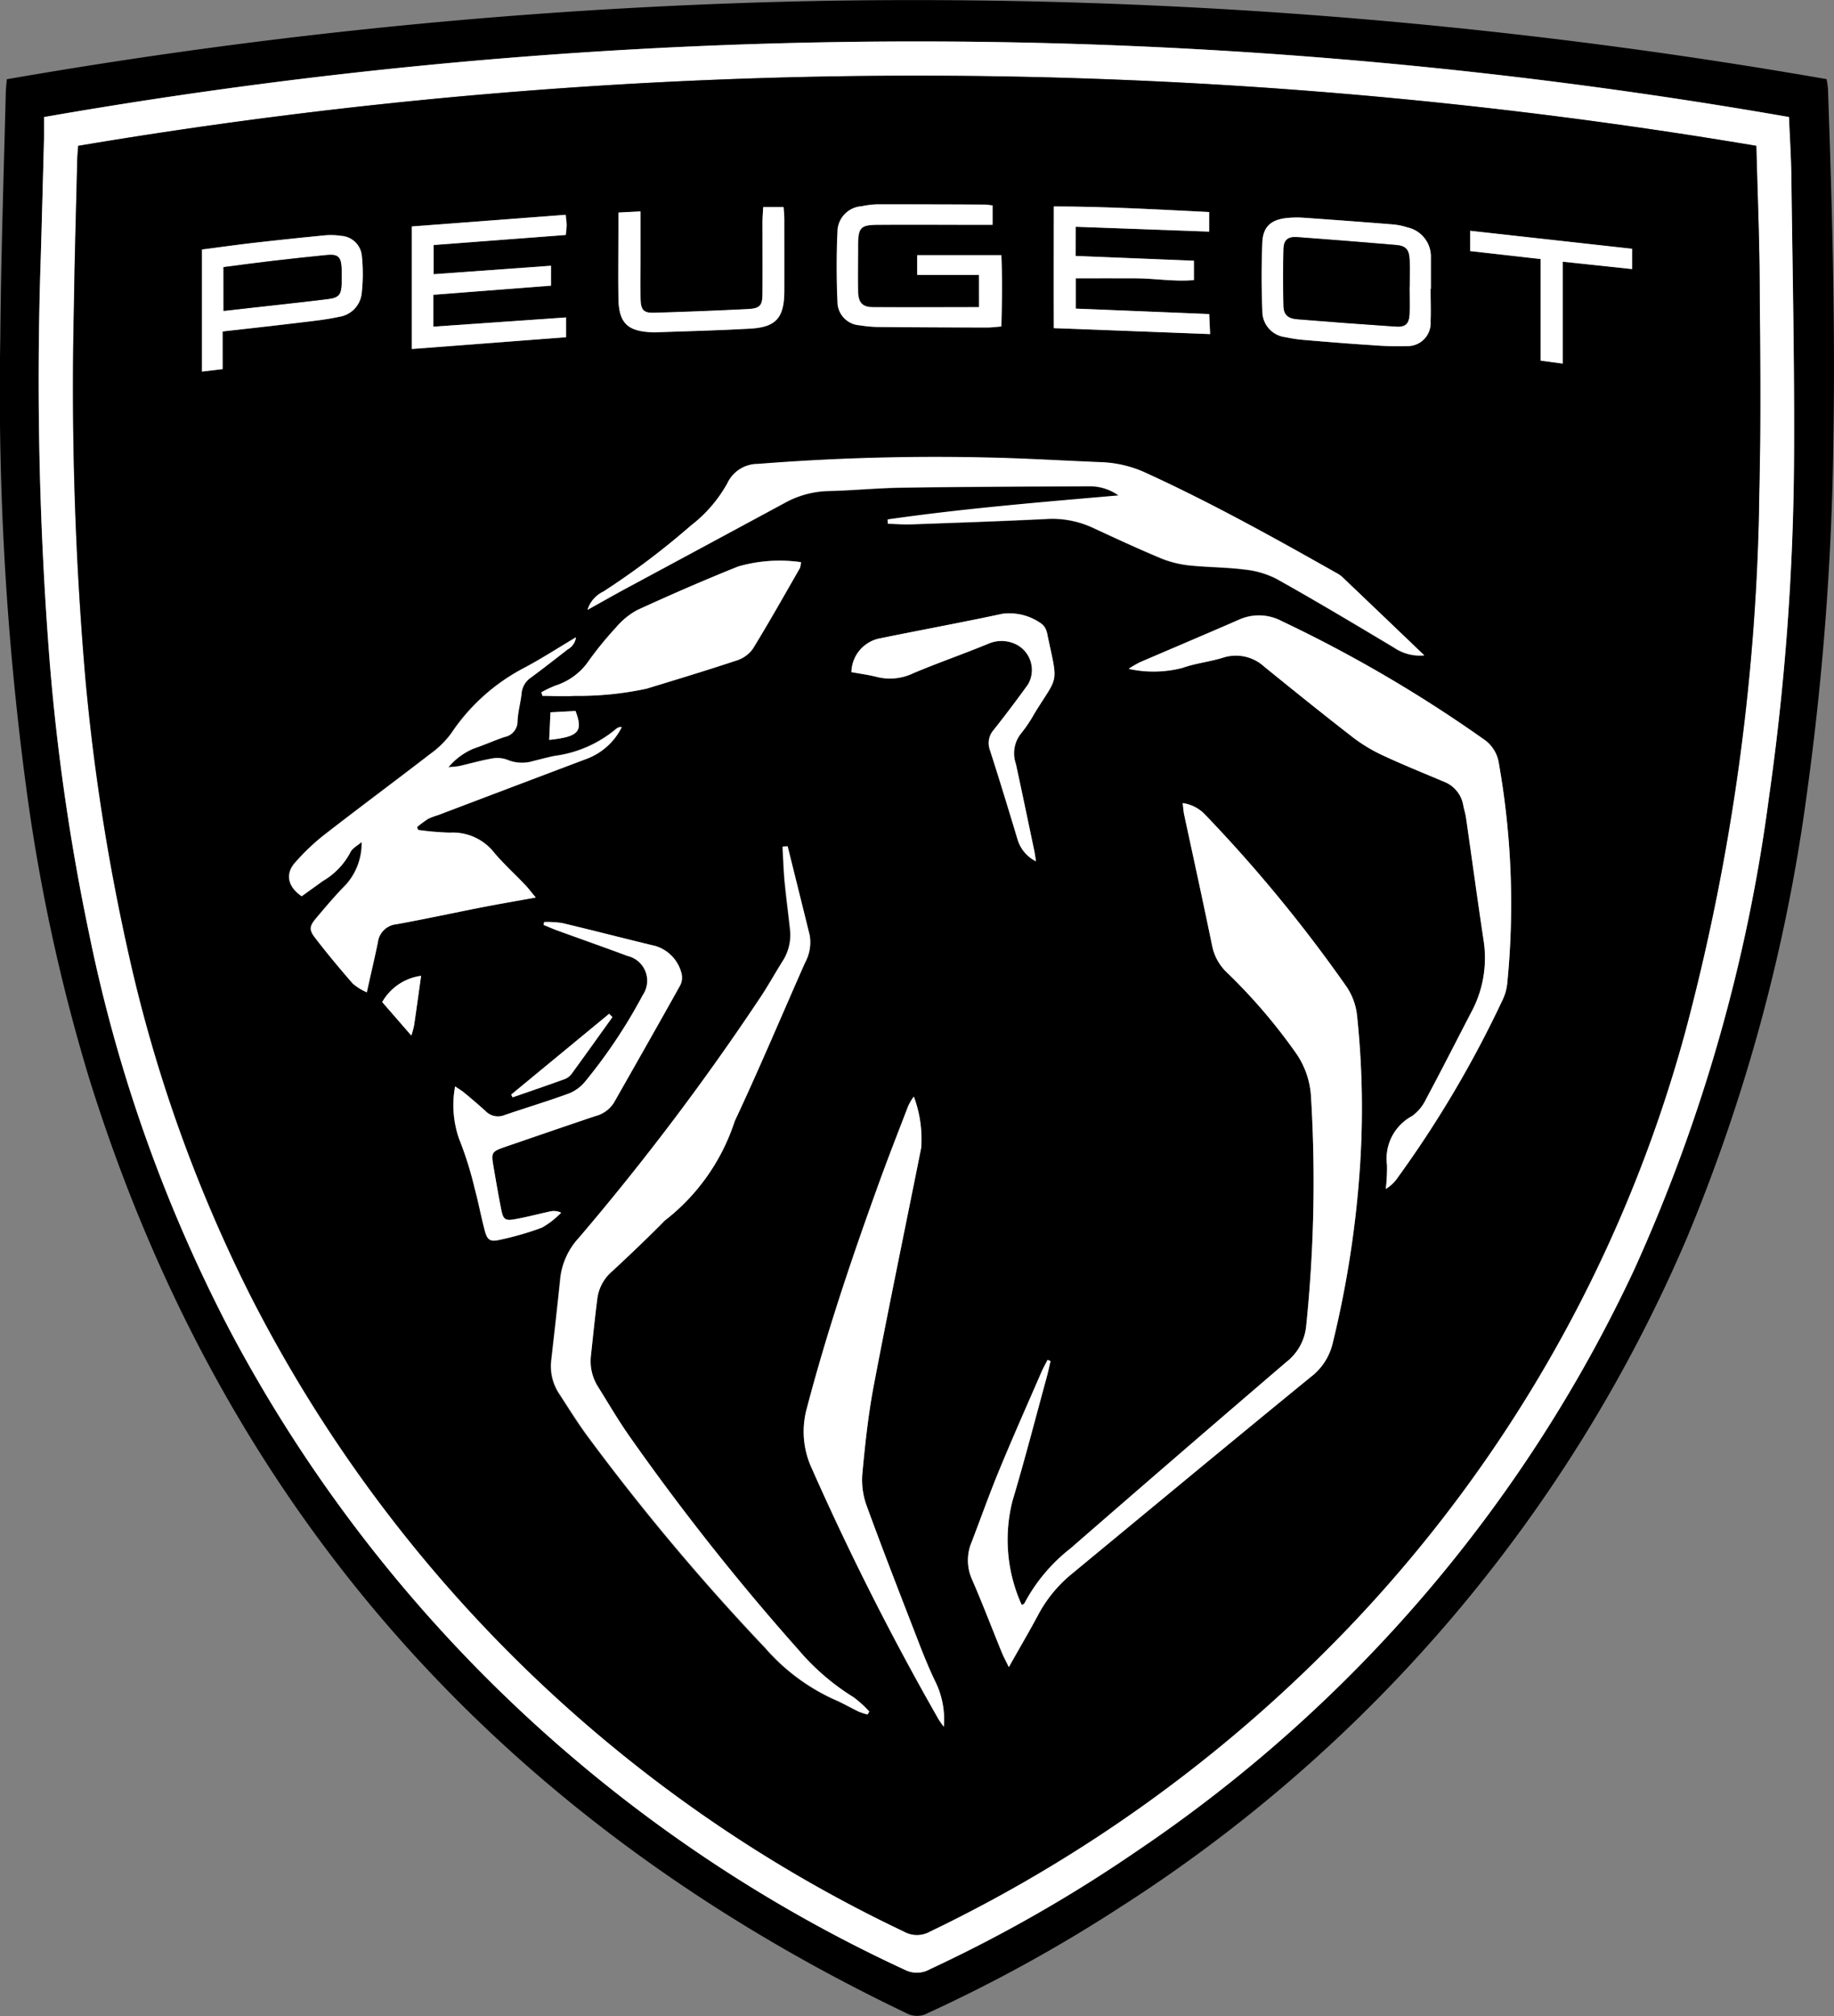<svg xmlns="http://www.w3.org/2000/svg" xmlns:xlink="http://www.w3.org/1999/xlink" width="49.849" height="54.794" viewBox="0 0 49.849 54.794">
  <rect x="0" y="0" width="49.849" height="54.794" fill="#808080" stroke="none"/>
  <defs>
    <clipPath id="clip-path">
      <rect id="Rectangle_238" data-name="Rectangle 238" width="49.849" height="54.794" transform="translate(0 0)" fill="none"/>
    </clipPath>
  </defs>
  <g id="Group_1722" data-name="Group 1722" transform="translate(0 -0.003)">
    <g id="Group_1721" data-name="Group 1721" transform="translate(0 0.003)" clip-path="url(#clip-path)">
      <path id="Path_316" data-name="Path 316" d="M.185,2.157A145.44,145.44,0,0,1,22.278.028,144.359,144.359,0,0,1,49.647,2.154a2.488,2.488,0,0,1,.038.258c.11,3.144.2,6.288.149,9.434a76.953,76.953,0,0,1-.716,9.684,47.913,47.913,0,0,1-3.259,12.1A40.4,40.4,0,0,1,30.43,51.851a40.96,40.96,0,0,1-5.223,2.872.6.6,0,0,1-.565,0C13.6,49.443,6.089,41.062,2.427,29.323A50.067,50.067,0,0,1,.708,21.376a81.264,81.264,0,0,1-.7-12.185C.028,6.974.1,4.757.157,2.54c0-.119.017-.237.028-.383M1.2,3.184c0,.2,0,.351,0,.5Q1.156,5.315,1.11,6.948a97.846,97.846,0,0,0,.241,11.042A59.309,59.309,0,0,0,2.42,25.364,40.9,40.9,0,0,0,6.244,36.156,39.505,39.505,0,0,0,24.6,53.541a.718.718,0,0,0,.681-.015,39.147,39.147,0,0,0,5.63-3.215A38.948,38.948,0,0,0,44.42,34.5a45.356,45.356,0,0,0,3.658-12.82A68.059,68.059,0,0,0,48.76,12.4c.014-2.527-.041-5.054-.073-7.581-.007-.535-.042-1.07-.065-1.636a137.884,137.884,0,0,0-47.423,0" transform="translate(0 -0.003)"/>
      <path id="Path_317" data-name="Path 317" d="M20.1,23.31a137.883,137.883,0,0,1,47.423,0c.023.566.059,1.1.065,1.636.031,2.527.087,5.054.073,7.581a68.046,68.046,0,0,1-.683,9.283,45.356,45.356,0,0,1-3.658,12.82A38.948,38.948,0,0,1,49.8,70.437a39.143,39.143,0,0,1-5.631,3.215.718.718,0,0,1-.681.015A39.506,39.506,0,0,1,25.14,56.282,40.9,40.9,0,0,1,21.316,45.49a59.306,59.306,0,0,1-1.068-7.375,97.847,97.847,0,0,1-.241-11.042q.047-1.633.088-3.265c0-.147,0-.294,0-.5m46.538.786a137.334,137.334,0,0,0-45.614,0c-.01.165-.023.3-.026.428-.032,1.33-.073,2.661-.09,3.991a92.646,92.646,0,0,0,.31,10.031,58.151,58.151,0,0,0,1.153,7.4A39.85,39.85,0,0,0,25.681,55.3,38.411,38.411,0,0,0,43.467,72.629a.723.723,0,0,0,.71,0,39.245,39.245,0,0,0,10.711-7.582,37.766,37.766,0,0,0,9.829-16.922,59.711,59.711,0,0,0,2-14.659c.047-1.908.022-3.818.009-5.727-.009-1.2-.058-2.39-.09-3.64" transform="translate(-18.897 -20.129)" fill="#fff"/>
      <path id="Path_318" data-name="Path 318" d="M83.349,40.778c.032,1.25.082,2.445.09,3.64.014,1.909.038,3.819-.009,5.727a59.713,59.713,0,0,1-2,14.659A37.766,37.766,0,0,1,71.6,81.725a39.244,39.244,0,0,1-10.711,7.582.723.723,0,0,1-.71,0A38.411,38.411,0,0,1,42.4,71.984a39.848,39.848,0,0,1-3.315-9.359,58.15,58.15,0,0,1-1.153-7.4,92.617,92.617,0,0,1-.31-10.031c.018-1.331.059-2.661.09-3.991,0-.132.016-.263.026-.428a137.332,137.332,0,0,1,45.614,0M63.036,82.117c.29-.516.547-.955.786-1.4a3.648,3.648,0,0,1,.91-1.118c2.167-1.787,4.329-3.581,6.5-5.357a1.618,1.618,0,0,0,.6-.911,27.915,27.915,0,0,0,.75-4.893,24.006,24.006,0,0,0-.085-4.026,1.719,1.719,0,0,0-.309-.817,39.3,39.3,0,0,0-3.814-4.635,1.03,1.03,0,0,0-.617-.321c.016.127.022.231.044.332.252,1.182.513,2.362.757,3.546a1.363,1.363,0,0,0,.4.725,15.212,15.212,0,0,1,1.862,2.169,2.3,2.3,0,0,1,.425,1.2,38.228,38.228,0,0,1-.131,6.241,1.406,1.406,0,0,1-.541.98q-2.944,2.513-5.859,5.06a4.661,4.661,0,0,0-1.26,1.5c-.009.019-.044.026-.072.041a4.287,4.287,0,0,1-.25-2.831c.331-1.106.619-2.225.924-3.339.041-.151.074-.305.11-.458l-.081-.033c-.057.113-.121.224-.171.341-.385.887-.778,1.771-1.147,2.665-.267.645-.5,1.3-.75,1.956a1.268,1.268,0,0,0,.018,1.014c.283.653.537,1.318.806,1.978.044.109.1.212.189.393m-6.013-22.3-.142.01c.018.316.027.633.056.948.04.427.1.854.145,1.28a1.32,1.32,0,0,1-.2.885c-.2.318-.382.648-.59.962a68.849,68.849,0,0,1-4.95,6.559,1.927,1.927,0,0,0-.5,1.073c-.076.748-.161,1.495-.246,2.242a1.356,1.356,0,0,0,.216.922c.257.393.5.794.784,1.172a61.387,61.387,0,0,0,4.817,5.739A5.488,5.488,0,0,0,58.267,83c.235.1.456.229.686.339a1.8,1.8,0,0,0,.234.076l.049-.077a2.819,2.819,0,0,0-.43-.391,6.33,6.33,0,0,1-1.491-1.282,64.713,64.713,0,0,1-4.6-5.812c-.3-.429-.566-.881-.842-1.326a1.3,1.3,0,0,1-.206-.846c.058-.534.111-1.068.18-1.6a1.181,1.181,0,0,1,.409-.719c.482-.448.959-.9,1.421-1.371a5.6,5.6,0,0,0,1.9-2.7c.667-1.422,1.276-2.871,1.911-4.307a1.153,1.153,0,0,0,.128-.741c-.193-.808-.4-1.613-.6-2.42m2.719-8.886.008.115c.21.006.42.025.629.017,1.222-.043,2.443-.086,3.664-.144a2.613,2.613,0,0,1,1.253.225c.609.282,1.218.565,1.837.825a2.832,2.832,0,0,0,.769.205c.507.057,1.021.051,1.526.115a2.448,2.448,0,0,1,.878.252c1.077.6,2.138,1.238,3.2,1.872a1.256,1.256,0,0,0,.824.213c-.782-.748-1.507-1.442-2.234-2.134a.83.83,0,0,0-.167-.112c-1.7-.958-3.4-1.9-5.17-2.715a3.162,3.162,0,0,0-1.2-.288c-.819-.033-1.637-.079-2.456-.109a61.357,61.357,0,0,0-6.886.156.912.912,0,0,0-.83.525,3.732,3.732,0,0,1-.992,1.15,20.781,20.781,0,0,1-2.379,1.794.819.819,0,0,0-.43.495c.387-.215.724-.407,1.065-.591q2.145-1.158,4.291-2.313a2.572,2.572,0,0,1,1.19-.326c.671-.015,1.341-.083,2.012-.092,1.692-.024,3.385-.029,5.078-.037a1.332,1.332,0,0,1,.8.251c-2.1.185-4.195.358-6.275.653M45.435,59.7A1.679,1.679,0,0,1,45,60.861c-.283.286-.544.6-.8.9-.185.219-.2.317-.03.537.328.425.672.839,1.024,1.244a1.642,1.642,0,0,0,.38.237c.111-.493.215-.923.3-1.356a.559.559,0,0,1,.5-.494c.779-.141,1.554-.31,2.331-.462.468-.091.938-.171,1.461-.266-.124-.148-.2-.254-.292-.348-.279-.292-.578-.565-.839-.872a1.427,1.427,0,0,0-1.2-.543,7.446,7.446,0,0,1-.867-.074l-.029-.079a3.381,3.381,0,0,1,.3-.221,1.744,1.744,0,0,1,.264-.1q2.035-.77,4.069-1.541a1.747,1.747,0,0,0,.932-.856.215.215,0,0,0-.147.047,3.252,3.252,0,0,1-1.672.738c-.2.037-.392.093-.588.141a1.037,1.037,0,0,1-.706-.036.775.775,0,0,0-.425-.031c-.291.05-.575.132-.864.2-.079.018-.161.019-.311.036a1.787,1.787,0,0,1,.7-.514c.28-.094.55-.216.83-.311a.43.43,0,0,0,.349-.426c.012-.253.084-.5.11-.757a.578.578,0,0,1,.256-.432c.335-.248.663-.5.992-.761a.446.446,0,0,0,.231-.331c-.5.3-.938.582-1.4.827a5.364,5.364,0,0,0-1.988,1.782,2.527,2.527,0,0,1-.569.559c-.968.748-1.951,1.476-2.916,2.227a6.024,6.024,0,0,0-.756.724c-.278.307-.206.66.174.918l.578-.416a1.948,1.948,0,0,0,.743-.774c.05-.115.2-.187.3-.278M66.3,54.985a3.14,3.14,0,0,0,1.456-.027c.352-.126.734-.166,1.093-.275a1.137,1.137,0,0,1,1.125.237c.8.653,1.609,1.3,2.428,1.936a4.391,4.391,0,0,0,.824.491c.535.251,1.083.472,1.628.7a.838.838,0,0,1,.536.655c.019.106.056.208.072.314.161,1.117.312,2.235.48,3.35A3.109,3.109,0,0,1,75.6,64.32c-.409.786-.809,1.578-1.228,2.359a1.2,1.2,0,0,1-.378.461,1.312,1.312,0,0,0-.684,1.332,4.771,4.771,0,0,1-.033.65,1.011,1.011,0,0,0,.318-.3,29.835,29.835,0,0,0,2.847-4.818,1.362,1.362,0,0,0,.135-.46,21.962,21.962,0,0,0-.226-5.985.958.958,0,0,0-.411-.658,36.915,36.915,0,0,0-5.491-3.212,1.318,1.318,0,0,0-1.161-.039c-.9.393-1.8.772-2.7,1.16a3.314,3.314,0,0,0-.292.17M61.263,83.741a2.326,2.326,0,0,0-.211-1.184c-.183-.373-.338-.762-.489-1.15-.471-1.215-.944-2.429-1.391-3.652a2.059,2.059,0,0,1-.125-.867c.075-.816.163-1.634.316-2.438.409-2.151.856-4.294,1.285-6.441a3.291,3.291,0,0,0-.2-1.392,1.23,1.23,0,0,0-.18.326c-.25.652-.505,1.3-.744,1.959-.738,2.034-1.431,4.081-1.981,6.176a2.376,2.376,0,0,0,.129,1.638,74.789,74.789,0,0,0,3.434,6.8c.044.079.1.151.154.226M50.329,55.628l.03.095c.29,0,.581.018.87,0a8.793,8.793,0,0,0,1.956-.194c.821-.25,1.642-.5,2.456-.769a.858.858,0,0,0,.438-.319c.442-.72.856-1.457,1.277-2.19a.652.652,0,0,0,.029-.161,4.082,4.082,0,0,0-1.706.117c-.92.368-1.83.765-2.731,1.178a1.973,1.973,0,0,0-.584.472,9.5,9.5,0,0,0-.737.9,1.739,1.739,0,0,1-.911.686,2.949,2.949,0,0,0-.387.184M50.4,61.87l-.015.083c.119.048.236.1.357.144.643.234,1.29.461,1.931.7a.69.69,0,0,1,.41,1.057A14.266,14.266,0,0,1,51.522,66.2a1.1,1.1,0,0,1-.442.331c-.579.213-1.172.389-1.756.59a.469.469,0,0,1-.515-.107c-.189-.172-.384-.337-.58-.5-.066-.055-.141-.1-.249-.173a2.779,2.779,0,0,0,.108,1.425,9.575,9.575,0,0,1,.422,1.342c.1.375.175.759.272,1.136.069.265.146.328.4.269a8.056,8.056,0,0,0,1.159-.334,2.307,2.307,0,0,0,.521-.405.446.446,0,0,0-.3-.034c-.315.068-.627.151-.944.209-.279.051-.33.012-.385-.264-.079-.4-.147-.792-.214-1.189-.061-.36-.042-.387.327-.513.813-.279,1.625-.559,2.439-.833a.843.843,0,0,0,.511-.365c.6-1.051,1.195-2.1,1.784-3.158a.466.466,0,0,0,.057-.342,1.043,1.043,0,0,0-.708-.758c-.849-.2-1.693-.423-2.542-.625a2.708,2.708,0,0,0-.49-.028m13.37-1.65c-.021-.134-.031-.212-.047-.288-.165-.788-.329-1.576-.5-2.362a.862.862,0,0,1,.146-.832,3.744,3.744,0,0,0,.358-.535c.656-1.064.649-.752.355-2.131a.586.586,0,0,0-.043-.154.368.368,0,0,0-.119-.155,1.49,1.49,0,0,0-1.059-.272c-1.1.236-2.21.44-3.314.665a.956.956,0,0,0-.794.921c.234.043.473.073.7.133a1.464,1.464,0,0,0,.975-.1c.679-.287,1.378-.527,2.059-.81a.9.9,0,0,1,.736.02.778.778,0,0,1,.324,1.1q-.449.62-.922,1.221a.544.544,0,0,0-.107.556c.259.8.506,1.613.749,2.422a.98.98,0,0,0,.5.6M51,45.439l-3.606.251v-.867l3.2-.248v-.541l-3.191.23V43.47l3.592-.273c.01-.111.023-.19.023-.269s-.013-.152-.026-.279l-4.18.317V46.3L51,45.977Zm11.226-.282c-.992,0-1.931,0-2.871,0-.3,0-.405-.12-.412-.424-.009-.416,0-.833,0-1.25,0-.493.066-.563.555-.565.887,0,1.774,0,2.661,0h.44v-.526c-.089-.01-.153-.023-.218-.023-.967,0-1.935-.009-2.9-.007a2.235,2.235,0,0,0-.439.052.7.7,0,0,0-.657.7c-.029.63-.027,1.263,0,1.893a.644.644,0,0,0,.61.643,3.247,3.247,0,0,0,.521.045q1.471.012,2.942.014c.116,0,.232-.016.378-.027.016-.663.027-1.3,0-1.938H60.542v.535h1.681Zm2.626-2.184,3.627.132v-.532c-1.41-.069-2.8-.148-4.222-.152,0,1.133,0,2.212,0,3.307l4.248.162-.025-.544L64.851,45.2v-.824c.559,0,1.093,0,1.627,0s1.06.1,1.585.049V43.9l-3.215-.13ZM74.5,44.664h0q0-.382,0-.765c0-.027,0-.054,0-.08a.812.812,0,0,0-.635-.826,1.819,1.819,0,0,0-.393-.081q-1.223-.1-2.447-.183a2.609,2.609,0,0,0-.442.009c-.427.043-.647.237-.663.663-.024.616-.024,1.235,0,1.851a.707.707,0,0,0,.634.724,3.8,3.8,0,0,0,.556.08c.588.049,1.176.1,1.765.135a8.53,8.53,0,0,0,.964.027.624.624,0,0,0,.653-.668c.014-.295,0-.59,0-.886M41.662,45.821c.764-.087,1.47-.164,2.174-.25.332-.04.666-.077.992-.148a.723.723,0,0,0,.613-.617,4.735,4.735,0,0,0,.007-1.038.6.6,0,0,0-.56-.545,1.843,1.843,0,0,0-.439-.015q-.98.094-1.959.207c-.462.053-.922.119-1.387.179v3.318l.56-.067ZM53.021,42.56l-.6.031v.467c0,.618-.007,1.237,0,1.855.01.683.24.908.93.933.027,0,.054,0,.081,0,.859-.033,1.719-.054,2.578-.1.694-.04.915-.292.921-1,.005-.659,0-1.317,0-1.976,0-.1-.012-.208-.02-.327H56.36c-.008.15-.019.281-.02.412,0,.645,0,1.291,0,1.936,0,.33-.068.407-.4.424q-1.268.065-2.537.1c-.3.009-.371-.076-.378-.389-.007-.336,0-.672,0-1.008,0-.429,0-.857,0-1.357m26.955,1.016-4.407-.49v.548l1.917.217v2.761l.6.08V43.924l1.885.2ZM52.257,64.457l-.089-.088-2.661,2.195.038.075c.476-.167.953-.33,1.427-.5a.433.433,0,0,0,.185-.15c.37-.507.734-1.019,1.1-1.529m-5.2-1.124A1.434,1.434,0,0,0,46,64.047l.792.911a2.906,2.906,0,0,0,.075-.281c.062-.422.12-.844.19-1.344m3.516-7.162-.034.751c.8-.085.929-.226.715-.786l-.681.036" transform="translate(-35.612 -36.811)"/>
      <path id="Path_319" data-name="Path 319" d="M498,435.582c-.088-.181-.145-.285-.189-.393-.269-.659-.522-1.325-.806-1.978a1.268,1.268,0,0,1-.018-1.014c.252-.651.484-1.311.75-1.956.369-.894.762-1.778,1.147-2.665.05-.116.114-.227.171-.341l.081.033c-.036.153-.069.307-.11.458-.305,1.114-.593,2.233-.924,3.339a4.286,4.286,0,0,0,.25,2.831c.028-.015.063-.022.072-.041a4.662,4.662,0,0,1,1.26-1.5q2.921-2.539,5.859-5.06a1.407,1.407,0,0,0,.541-.98,38.231,38.231,0,0,0,.131-6.24,2.3,2.3,0,0,0-.425-1.2,15.215,15.215,0,0,0-1.862-2.169,1.363,1.363,0,0,1-.4-.725c-.244-1.184-.5-2.364-.757-3.546-.022-.1-.028-.206-.044-.332a1.03,1.03,0,0,1,.617.321,39.3,39.3,0,0,1,3.813,4.635,1.719,1.719,0,0,1,.309.817,24,24,0,0,1,.085,4.026,27.915,27.915,0,0,1-.75,4.893,1.617,1.617,0,0,1-.6.911c-2.176,1.777-4.337,3.57-6.5,5.357a3.649,3.649,0,0,0-.91,1.118c-.239.449-.5.888-.786,1.4" transform="translate(-470.581 -390.275)" fill="#fff"/>
      <path id="Path_320" data-name="Path 320" d="M289.192,434.364c.2.806.4,1.612.6,2.42a1.153,1.153,0,0,1-.128.742c-.635,1.436-1.244,2.886-1.911,4.307a5.605,5.605,0,0,1-1.9,2.7c-.462.469-.939.923-1.421,1.371a1.181,1.181,0,0,0-.409.719c-.069.533-.122,1.067-.18,1.6a1.3,1.3,0,0,0,.206.846c.277.445.543.9.842,1.326a64.713,64.713,0,0,0,4.6,5.812,6.328,6.328,0,0,0,1.49,1.282,2.822,2.822,0,0,1,.43.391l-.049.077a1.8,1.8,0,0,1-.234-.076c-.23-.11-.451-.242-.686-.339a5.487,5.487,0,0,1-1.854-1.39,61.359,61.359,0,0,1-4.817-5.739c-.279-.378-.527-.779-.784-1.172a1.356,1.356,0,0,1-.216-.922c.085-.747.169-1.494.246-2.242a1.927,1.927,0,0,1,.5-1.073,68.84,68.84,0,0,0,4.95-6.559c.207-.313.389-.644.59-.962a1.32,1.32,0,0,0,.2-.885c-.049-.427-.1-.853-.145-1.28-.029-.315-.038-.632-.056-.948l.142-.01" transform="translate(-267.782 -411.361)" fill="#fff"/>
      <path id="Path_321" data-name="Path 321" d="M309.71,236.157c2.08-.3,4.173-.469,6.275-.653a1.331,1.331,0,0,0-.8-.251c-1.693.007-3.385.013-5.078.037-.671.009-1.341.077-2.012.092a2.572,2.572,0,0,0-1.19.326q-2.143,1.16-4.291,2.313c-.341.184-.677.376-1.065.591a.82.82,0,0,1,.43-.495,20.76,20.76,0,0,0,2.379-1.794,3.731,3.731,0,0,0,.992-1.15.912.912,0,0,1,.83-.525,61.36,61.36,0,0,1,6.886-.156c.819.03,1.637.076,2.456.109a3.161,3.161,0,0,1,1.2.288c1.773.811,3.475,1.757,5.17,2.715a.832.832,0,0,1,.167.112c.727.692,1.452,1.386,2.234,2.134a1.256,1.256,0,0,1-.824-.213c-1.06-.634-2.12-1.268-3.2-1.872a2.447,2.447,0,0,0-.878-.251c-.505-.064-1.019-.058-1.526-.115a2.836,2.836,0,0,1-.769-.205c-.619-.26-1.228-.543-1.837-.825a2.614,2.614,0,0,0-1.253-.225c-1.221.059-2.443.1-3.664.144-.209.007-.419-.011-.629-.017l-.008-.115" transform="translate(-285.58 -222.04)" fill="#fff"/>
      <path id="Path_322" data-name="Path 322" d="M150.383,332.707c-.1.092-.251.164-.3.278a1.948,1.948,0,0,1-.743.774l-.578.416c-.38-.258-.451-.611-.174-.918a6.027,6.027,0,0,1,.756-.724c.965-.751,1.948-1.479,2.916-2.226a2.528,2.528,0,0,0,.569-.559,5.364,5.364,0,0,1,1.988-1.782c.462-.245.9-.531,1.4-.827a.446.446,0,0,1-.231.331c-.328.256-.657.513-.992.761a.579.579,0,0,0-.256.432c-.026.254-.1.5-.11.757a.43.43,0,0,1-.349.426c-.28.094-.55.217-.83.311a1.788,1.788,0,0,0-.7.514c.15-.017.232-.018.311-.036.288-.065.573-.148.864-.2a.775.775,0,0,1,.425.031,1.037,1.037,0,0,0,.706.036c.2-.048.39-.1.588-.141a3.251,3.251,0,0,0,1.672-.738.215.215,0,0,1,.147-.047,1.747,1.747,0,0,1-.932.856q-2.035.768-4.069,1.541a1.738,1.738,0,0,0-.264.1,3.382,3.382,0,0,0-.3.221l.029.079a7.453,7.453,0,0,0,.867.074,1.427,1.427,0,0,1,1.2.543c.26.307.56.58.839.872.09.094.168.2.292.348-.523.095-.993.175-1.461.266-.778.152-1.552.321-2.331.462a.559.559,0,0,0-.5.494c-.09.433-.193.863-.3,1.356a1.645,1.645,0,0,1-.38-.237c-.352-.405-.7-.819-1.024-1.244-.169-.219-.154-.318.03-.537.26-.308.52-.618.8-.9a1.679,1.679,0,0,0,.436-1.157" transform="translate(-140.56 -309.815)" fill="#fff"/>
      <path id="Path_323" data-name="Path 323" d="M579.4,317.313a3.293,3.293,0,0,1,.292-.17c.9-.387,1.8-.767,2.7-1.16a1.318,1.318,0,0,1,1.161.039,36.9,36.9,0,0,1,5.491,3.212.957.957,0,0,1,.411.658,21.966,21.966,0,0,1,.226,5.985,1.363,1.363,0,0,1-.135.46,29.835,29.835,0,0,1-2.847,4.818,1.011,1.011,0,0,1-.318.3,4.758,4.758,0,0,0,.033-.65,1.312,1.312,0,0,1,.684-1.332,1.2,1.2,0,0,0,.378-.461c.419-.781.819-1.573,1.228-2.359a3.109,3.109,0,0,0,.334-1.951c-.168-1.115-.319-2.234-.48-3.35-.015-.106-.052-.209-.071-.314a.838.838,0,0,0-.536-.655c-.544-.23-1.093-.452-1.628-.7a4.387,4.387,0,0,1-.824-.491c-.818-.634-1.624-1.283-2.428-1.936a1.137,1.137,0,0,0-1.125-.237c-.359.11-.741.149-1.093.275a3.14,3.14,0,0,1-1.456.027" transform="translate(-548.714 -299.139)" fill="#fff"/>
      <path id="Path_324" data-name="Path 324" d="M416.308,579.964c-.052-.075-.11-.147-.154-.226a74.841,74.841,0,0,1-3.434-6.8,2.376,2.376,0,0,1-.129-1.638c.55-2.095,1.243-4.143,1.981-6.176.238-.657.494-1.307.744-1.959a1.23,1.23,0,0,1,.18-.326,3.291,3.291,0,0,1,.2,1.392c-.428,2.147-.876,4.29-1.285,6.441-.153.8-.241,1.622-.316,2.438a2.06,2.06,0,0,0,.125.867c.447,1.224.921,2.437,1.391,3.652.15.388.305.776.489,1.15a2.327,2.327,0,0,1,.211,1.184" transform="translate(-390.657 -533.034)" fill="#fff"/>
      <path id="Path_325" data-name="Path 325" d="M277.9,291.433a2.944,2.944,0,0,1,.387-.184,1.739,1.739,0,0,0,.911-.686,9.5,9.5,0,0,1,.737-.9,1.971,1.971,0,0,1,.584-.472c.9-.412,1.811-.81,2.731-1.178a4.084,4.084,0,0,1,1.706-.117.648.648,0,0,1-.029.161c-.421.732-.835,1.47-1.277,2.19a.858.858,0,0,1-.438.319c-.814.271-1.635.519-2.456.769a8.8,8.8,0,0,1-1.956.194c-.288.021-.58,0-.87,0l-.03-.095" transform="translate(-263.186 -272.616)" fill="#fff"/>
      <path id="Path_326" data-name="Path 326" d="M235.287,473.188a2.706,2.706,0,0,1,.49.028c.849.2,1.693.422,2.542.625a1.043,1.043,0,0,1,.708.758.466.466,0,0,1-.057.342c-.589,1.056-1.187,2.106-1.784,3.158a.844.844,0,0,1-.511.366c-.814.274-1.626.554-2.439.833-.369.127-.388.153-.327.513.068.4.136.794.214,1.189.055.277.106.315.385.264.317-.057.629-.141.944-.209a.446.446,0,0,1,.3.034,2.308,2.308,0,0,1-.521.405,8.059,8.059,0,0,1-1.159.334c-.255.059-.333,0-.4-.269-.1-.377-.168-.761-.272-1.136a9.591,9.591,0,0,0-.422-1.342,2.779,2.779,0,0,1-.108-1.425c.108.075.184.118.249.173.2.164.391.329.58.5a.469.469,0,0,0,.515.107c.584-.2,1.177-.377,1.756-.59a1.1,1.1,0,0,0,.442-.331,14.266,14.266,0,0,0,1.561-2.345.69.69,0,0,0-.41-1.057c-.641-.239-1.288-.466-1.931-.7-.12-.044-.238-.1-.357-.144l.015-.083" transform="translate(-220.499 -448.129)" fill="#fff"/>
      <path id="Path_327" data-name="Path 327" d="M441.986,321.283a.98.98,0,0,1-.5-.6c-.244-.809-.49-1.617-.749-2.422a.543.543,0,0,1,.107-.556q.474-.6.922-1.221a.778.778,0,0,0-.324-1.1.9.9,0,0,0-.736-.02c-.681.283-1.38.522-2.059.81a1.463,1.463,0,0,1-.975.1c-.232-.059-.471-.09-.7-.133a.955.955,0,0,1,.794-.921c1.1-.225,2.212-.429,3.313-.665a1.49,1.49,0,0,1,1.059.272.368.368,0,0,1,.119.155.589.589,0,0,1,.043.154c.294,1.379.3,1.066-.355,2.131a3.745,3.745,0,0,1-.358.535.862.862,0,0,0-.146.832c.17.786.334,1.575.5,2.362.016.077.025.154.047.288" transform="translate(-413.828 -297.874)" fill="#fff"/>
      <path id="Path_328" data-name="Path 328" d="M215.543,113.04v.538l-4.191.319v-3.329l4.18-.317c.012.127.026.2.026.279s-.013.157-.023.269l-3.592.273v.794l3.191-.23v.541l-3.2.248v.867l3.606-.251" transform="translate(-200.159 -104.413)" fill="#fff"/>
      <path id="Path_329" data-name="Path 329" d="M433.332,107.64v-.874h-1.68v-.535h2.283c.031.64.02,1.275,0,1.938-.145.011-.261.028-.378.027q-1.471,0-2.943-.014a3.249,3.249,0,0,1-.521-.045.644.644,0,0,1-.61-.643c-.027-.63-.029-1.263,0-1.893a.7.7,0,0,1,.657-.7,2.237,2.237,0,0,1,.439-.052c.967,0,1.935,0,2.9.007.065,0,.13.013.218.023v.526h-.44c-.887,0-1.774-.007-2.661,0-.49,0-.553.072-.555.565,0,.417-.007.833,0,1.25.007.3.117.422.412.424.939.007,1.879,0,2.871,0" transform="translate(-406.722 -99.294)" fill="#fff"/>
      <path id="Path_330" data-name="Path 330" d="M541.382,106.487v.795l3.215.13v.526c-.525.048-1.055-.045-1.585-.048s-1.068,0-1.627,0v.824l3.627.149c.008.177.015.331.025.544l-4.248-.162c-.006-1.1,0-2.174,0-3.307,1.426,0,2.812.083,4.222.152v.532l-3.627-.132" transform="translate(-512.146 -100.326)" fill="#fff"/>
      <path id="Path_331" data-name="Path 331" d="M652.074,113.588c0,.3.011.591,0,.885a.624.624,0,0,1-.653.668,8.529,8.529,0,0,1-.964-.027c-.589-.038-1.177-.085-1.765-.135a3.8,3.8,0,0,1-.556-.08.707.707,0,0,1-.634-.724c-.027-.616-.027-1.235,0-1.851.016-.426.236-.62.663-.663a2.61,2.61,0,0,1,.442-.009q1.224.085,2.447.183a1.817,1.817,0,0,1,.393.081.812.812,0,0,1,.635.826c0,.027,0,.054,0,.08v.765Zm-.573-.05c0-.241.007-.483,0-.724-.01-.291-.095-.4-.373-.421q-1.341-.117-2.683-.213c-.247-.018-.363.076-.37.317q-.022.783,0,1.567c.007.227.126.328.366.347q1.342.108,2.685.2c.268.018.362-.078.373-.349.01-.241,0-.482,0-.724" transform="translate(-613.189 -105.735)" fill="#fff"/>
      <path id="Path_332" data-name="Path 332" d="M104.222,123.278V124.3l-.56.067V121.05c.466-.061.926-.126,1.387-.179q.979-.112,1.959-.207a1.843,1.843,0,0,1,.439.015.6.6,0,0,1,.56.545,4.734,4.734,0,0,1-.007,1.038.723.723,0,0,1-.613.617c-.326.072-.66.108-.992.148-.7.085-1.41.162-2.174.25m.026-.56.8-.09c.678-.076,1.358-.148,2.035-.232.3-.037.36-.12.372-.417.005-.134,0-.268,0-.4-.011-.332-.094-.41-.413-.378q-.739.074-1.477.16c-.435.051-.87.11-1.32.168Z" transform="translate(-98.172 -114.268)" fill="#fff"/>
      <path id="Path_333" data-name="Path 333" d="M317.992,106.447V107.8c0,.336-.005.672,0,1.008.006.313.08.4.378.389q1.269-.038,2.537-.1c.332-.017.4-.094.4-.424.006-.645,0-1.291,0-1.936,0-.131.012-.262.02-.412h.554c.008.119.02.223.02.327,0,.659,0,1.317,0,1.976-.006.706-.227.959-.921,1-.858.05-1.718.071-2.578.1-.027,0-.054,0-.081,0-.689-.025-.92-.25-.93-.933-.009-.618,0-1.237,0-1.855v-.467l.6-.031" transform="translate(-300.583 -100.697)" fill="#fff"/>
      <path id="Path_334" data-name="Path 334" d="M758.9,118.994v.547l-1.885-.2v2.769l-.6-.08v-2.761l-1.917-.217V118.5l4.407.49" transform="translate(-714.54 -112.228)" fill="#fff"/>
      <path id="Path_335" data-name="Path 335" d="M265.124,520.457c-.366.51-.73,1.022-1.1,1.529a.433.433,0,0,1-.185.15c-.474.173-.951.336-1.427.5l-.038-.075,2.661-2.195.089.088" transform="translate(-248.479 -492.812)" fill="#fff"/>
      <path id="Path_336" data-name="Path 336" d="M197.223,500.819c-.07.5-.128.922-.19,1.344a2.908,2.908,0,0,1-.075.281l-.792-.911a1.434,1.434,0,0,1,1.057-.714" transform="translate(-185.777 -474.297)" fill="#fff"/>
      <path id="Path_337" data-name="Path 337" d="M281.917,364.931l.681-.036c.214.56.086.7-.715.786l.034-.75" transform="translate(-266.955 -345.571)" fill="#fff"/>
      <path id="Path_338" data-name="Path 338" d="M661.95,123.035c0,.241.008.483,0,.724-.011.271-.106.367-.373.349q-1.343-.089-2.685-.2c-.24-.019-.359-.12-.366-.347q-.025-.783,0-1.567c.007-.241.122-.335.37-.317q1.343.1,2.684.213c.279.024.363.129.373.421.009.241,0,.482,0,.724" transform="translate(-623.638 -115.232)"/>
      <path id="Path_339" data-name="Path 339" d="M114.735,132.306v-1.19c.451-.058.885-.117,1.32-.168q.738-.087,1.477-.16c.319-.032.4.047.413.378,0,.134,0,.268,0,.4-.011.3-.075.38-.372.417-.677.084-1.357.155-2.035.232l-.8.09" transform="translate(-108.659 -123.855)"/>
    </g>
  </g>
</svg>
